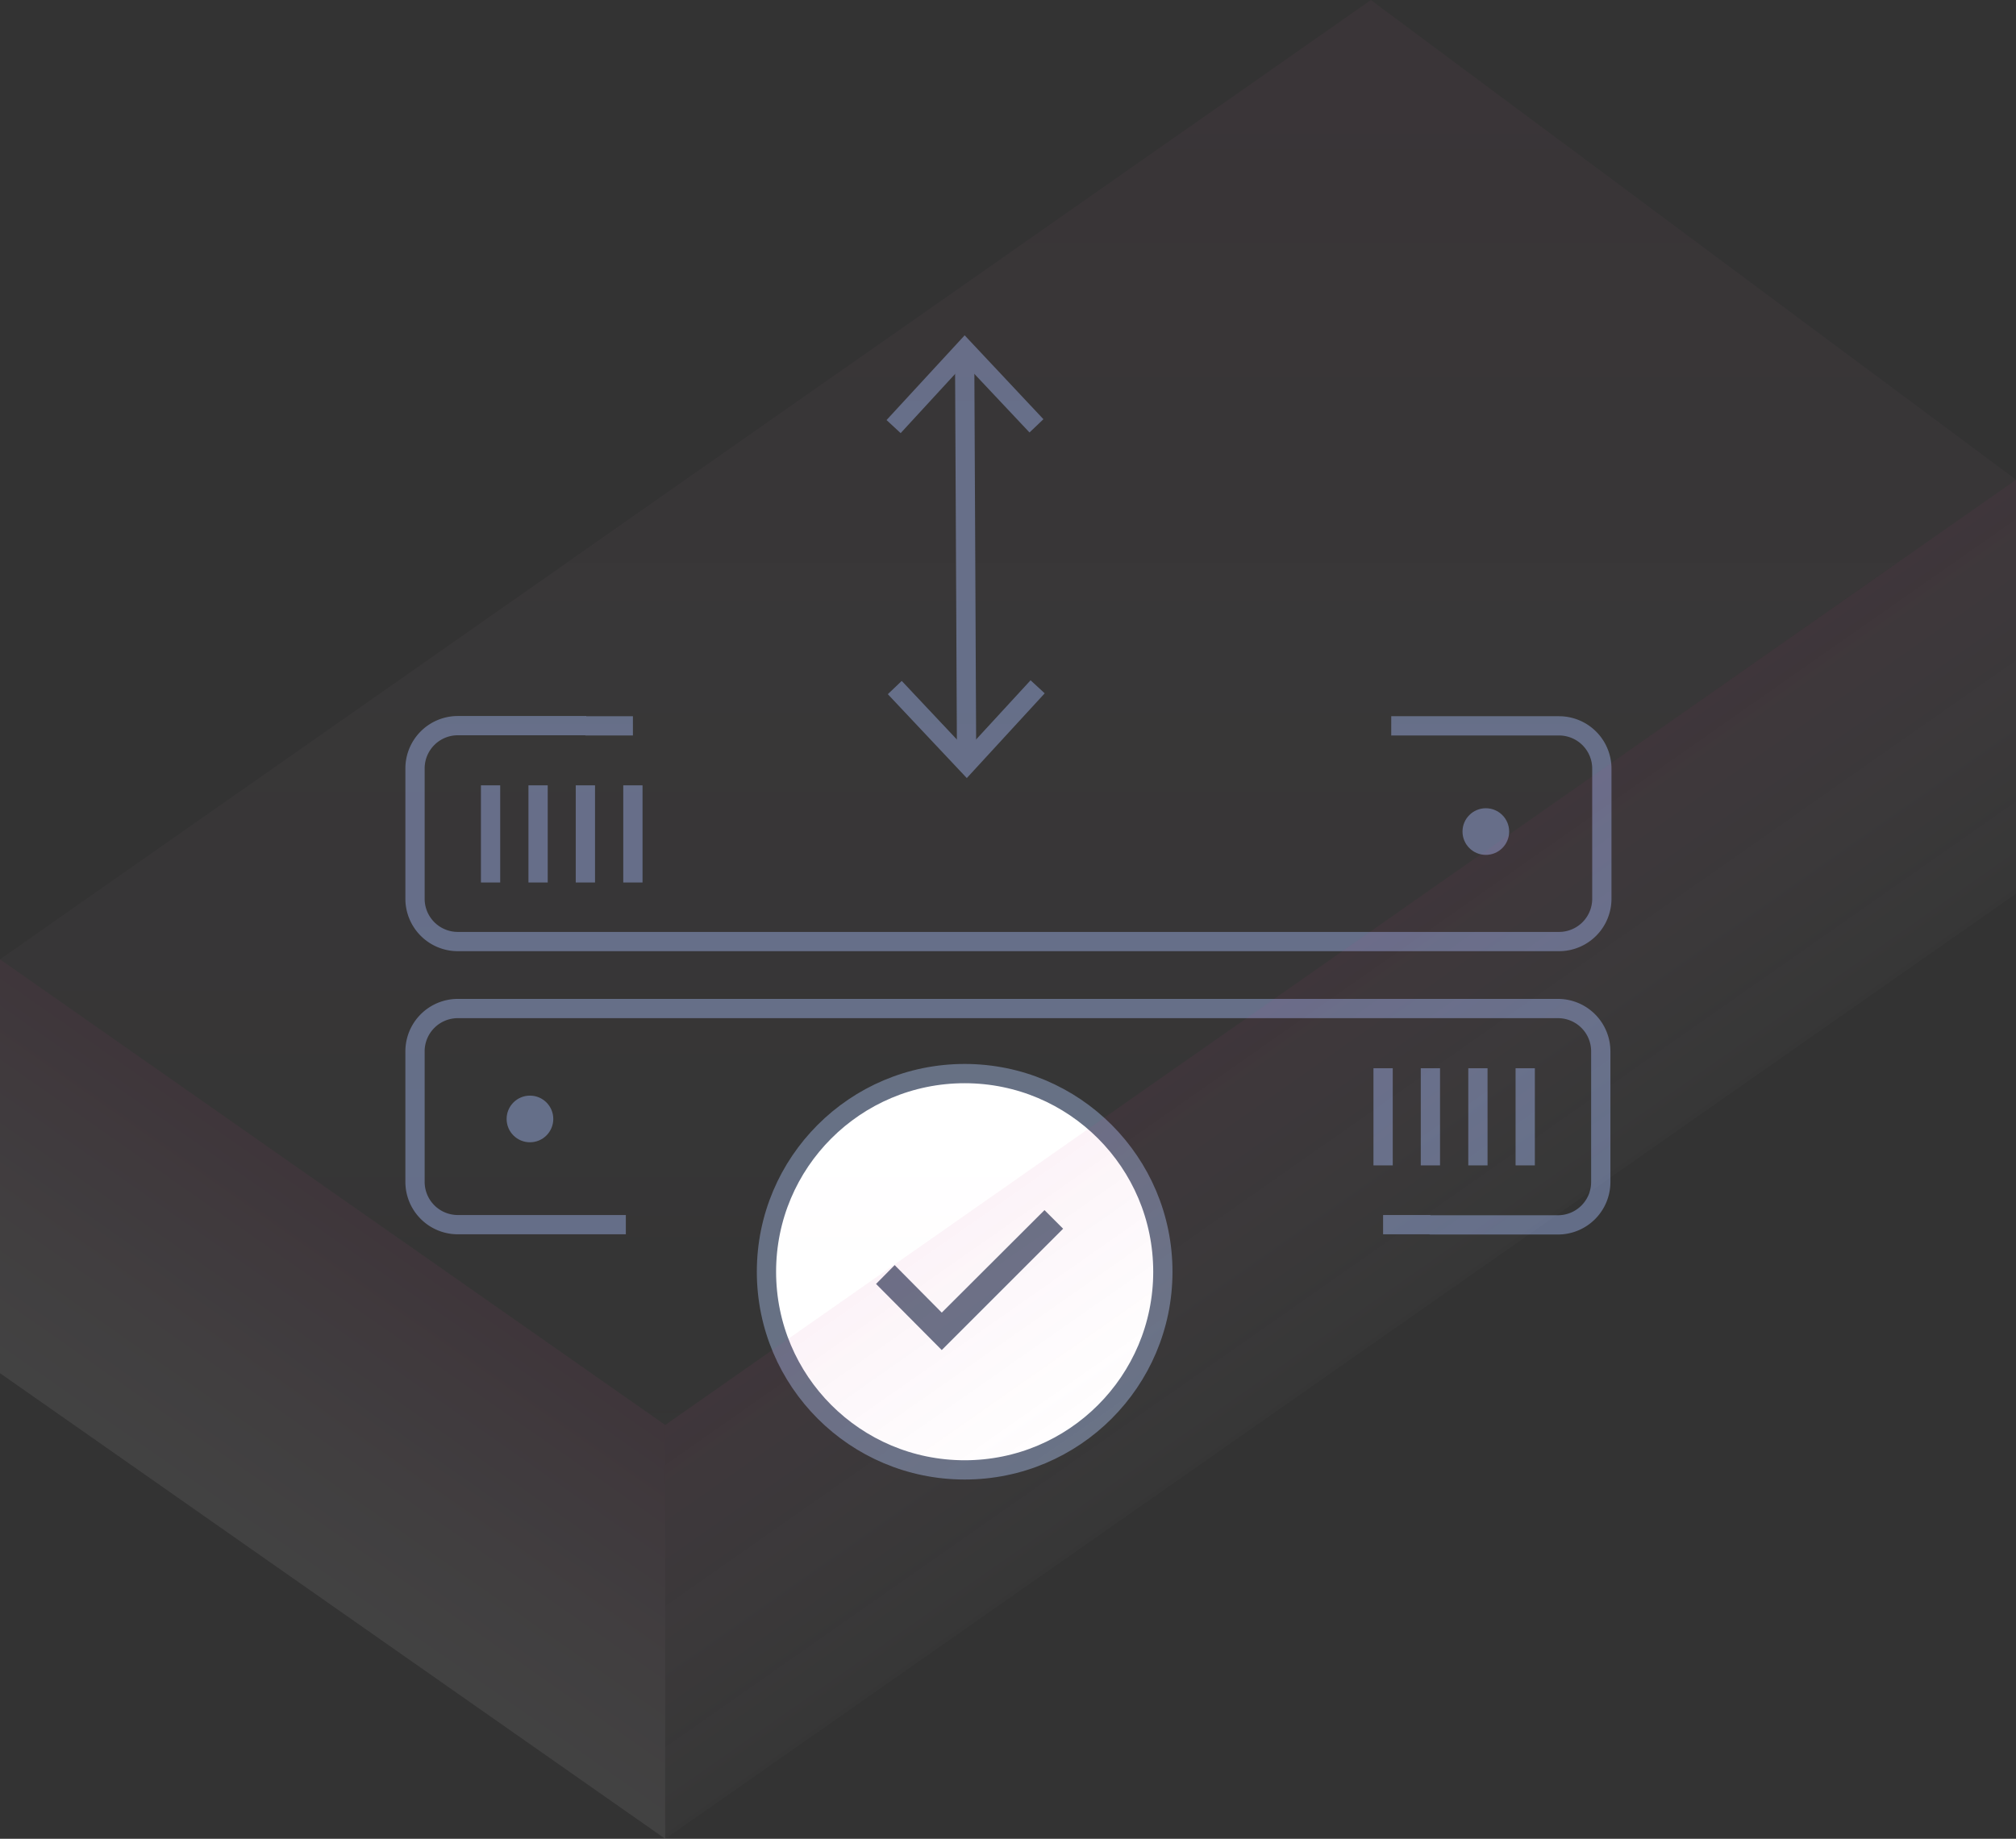 <svg xmlns="http://www.w3.org/2000/svg" viewBox="0 0 94.19 85.93"><rect x="0" y="0" width="94.19" height="85.93" fill="#333333" stroke="none"/><defs><linearGradient id="Namnlös_övertoning_31" x1="47.09" x2="47.09" y2="66.59" gradientUnits="userSpaceOnUse"><stop offset="0" stop-color="#d35c9e" stop-opacity=".89"/><stop offset="1" stop-color="#fff" stop-opacity=".2"/></linearGradient><linearGradient id="Namnlös_övertoning_37" x1="67.18" y1="60.66" x2="58.09" y2="47.68" gradientUnits="userSpaceOnUse"><stop offset="0" stop-color="#fff" stop-opacity=".2"/><stop offset="1" stop-color="#d35c9e" stop-opacity=".89"/></linearGradient><linearGradient id="Namnlös_övertoning_34" x1="11" y1="71.87" x2="20.09" y2="58.89" gradientUnits="userSpaceOnUse"><stop offset="0" stop-color="#fff" stop-opacity=".89"/><stop offset=".13" stop-color="#fcf3f8" stop-opacity=".89"/><stop offset=".36" stop-color="#f3d3e5" stop-opacity=".89"/><stop offset=".66" stop-color="#e59fc6" stop-opacity=".89"/><stop offset="1" stop-color="#d35c9e" stop-opacity=".89"/></linearGradient><style>.cls-6{fill:#fff}.cls-4,.cls-6,.cls-7{stroke-miterlimit:10;stroke-width:.9px}.cls-4{fill:none}.cls-4,.cls-6,.cls-7{stroke:#636d87}.cls-5{fill:#636d87}.cls-7{fill:#f2ec83}</style></defs><g id="Lager_2" data-name="Lager 2"><g id="Lager_1-2" data-name="Lager 1"><circle cx="45.07" cy="59.43" r="9.26" stroke-miterlimit="10" stroke-width=".9" stroke="#656f83" fill="#fff"/><path d="M40.93 60l.87-.88 2.2 2.22 4.8-4.79.87.87L44 63.09z" fill="#656f83"/><path fill="#fff" d="M45.17 36.36l-.1-20.69"/><path class="cls-4" d="M45.16 35.39l-.09-18.75"/><path class="cls-5" d="M48.81 32.4l-.66-.61-2.99 3.25-3.03-3.22-.65.62 3.69 3.92 3.64-3.96zm-.06-12.81l-.65.62-3.03-3.22-2.99 3.25-.66-.61 3.65-3.96 3.68 3.92z"/><path class="cls-4" d="M65 33.92h7.84a2 2 0 012 2V42a2 2 0 01-2 2H21.39a2 2 0 01-2-2v-6.09a2 2 0 012-2h6"/><path class="cls-6" d="M27.35 33.92h2.22"/><circle class="cls-5" cx="69.42" cy="38.86" r="1.09"/><path class="cls-7" d="M22.92 36.7v4.54m2.22-4.54v4.54m2.21-4.54v4.54m2.22-4.54v4.54"/><path class="cls-4" d="M29.24 57.23h-7.85a2 2 0 01-2-2v-6.1a2 2 0 012-2h51.4a2 2 0 012 2v6.11a2 2 0 01-2 2h-6"/><path class="cls-6" d="M66.83 57.23h-2.21"/><circle class="cls-5" cx="24.76" cy="52.29" r="1.09"/><path class="cls-7" d="M71.26 54.46v-4.54m-2.21 4.54v-4.54m-2.22 4.54v-4.54m-2.21 4.54v-4.54"/><g opacity=".24"><path opacity=".2" fill="url(#Namnlös_övertoning_31)" d="M0 44.83L64.05 0l30.14 22.42-63.11 44.17L0 44.83z"/><path fill="url(#Namnlös_övertoning_37)" opacity=".35" d="M94.19 22.42v19.34L31.08 85.93V66.59l63.11-44.17z"/><path fill="url(#Namnlös_övertoning_34)" opacity=".35" d="M0 44.83l31.08 21.76v19.34L0 64.17V44.83z"/></g></g></g></svg>